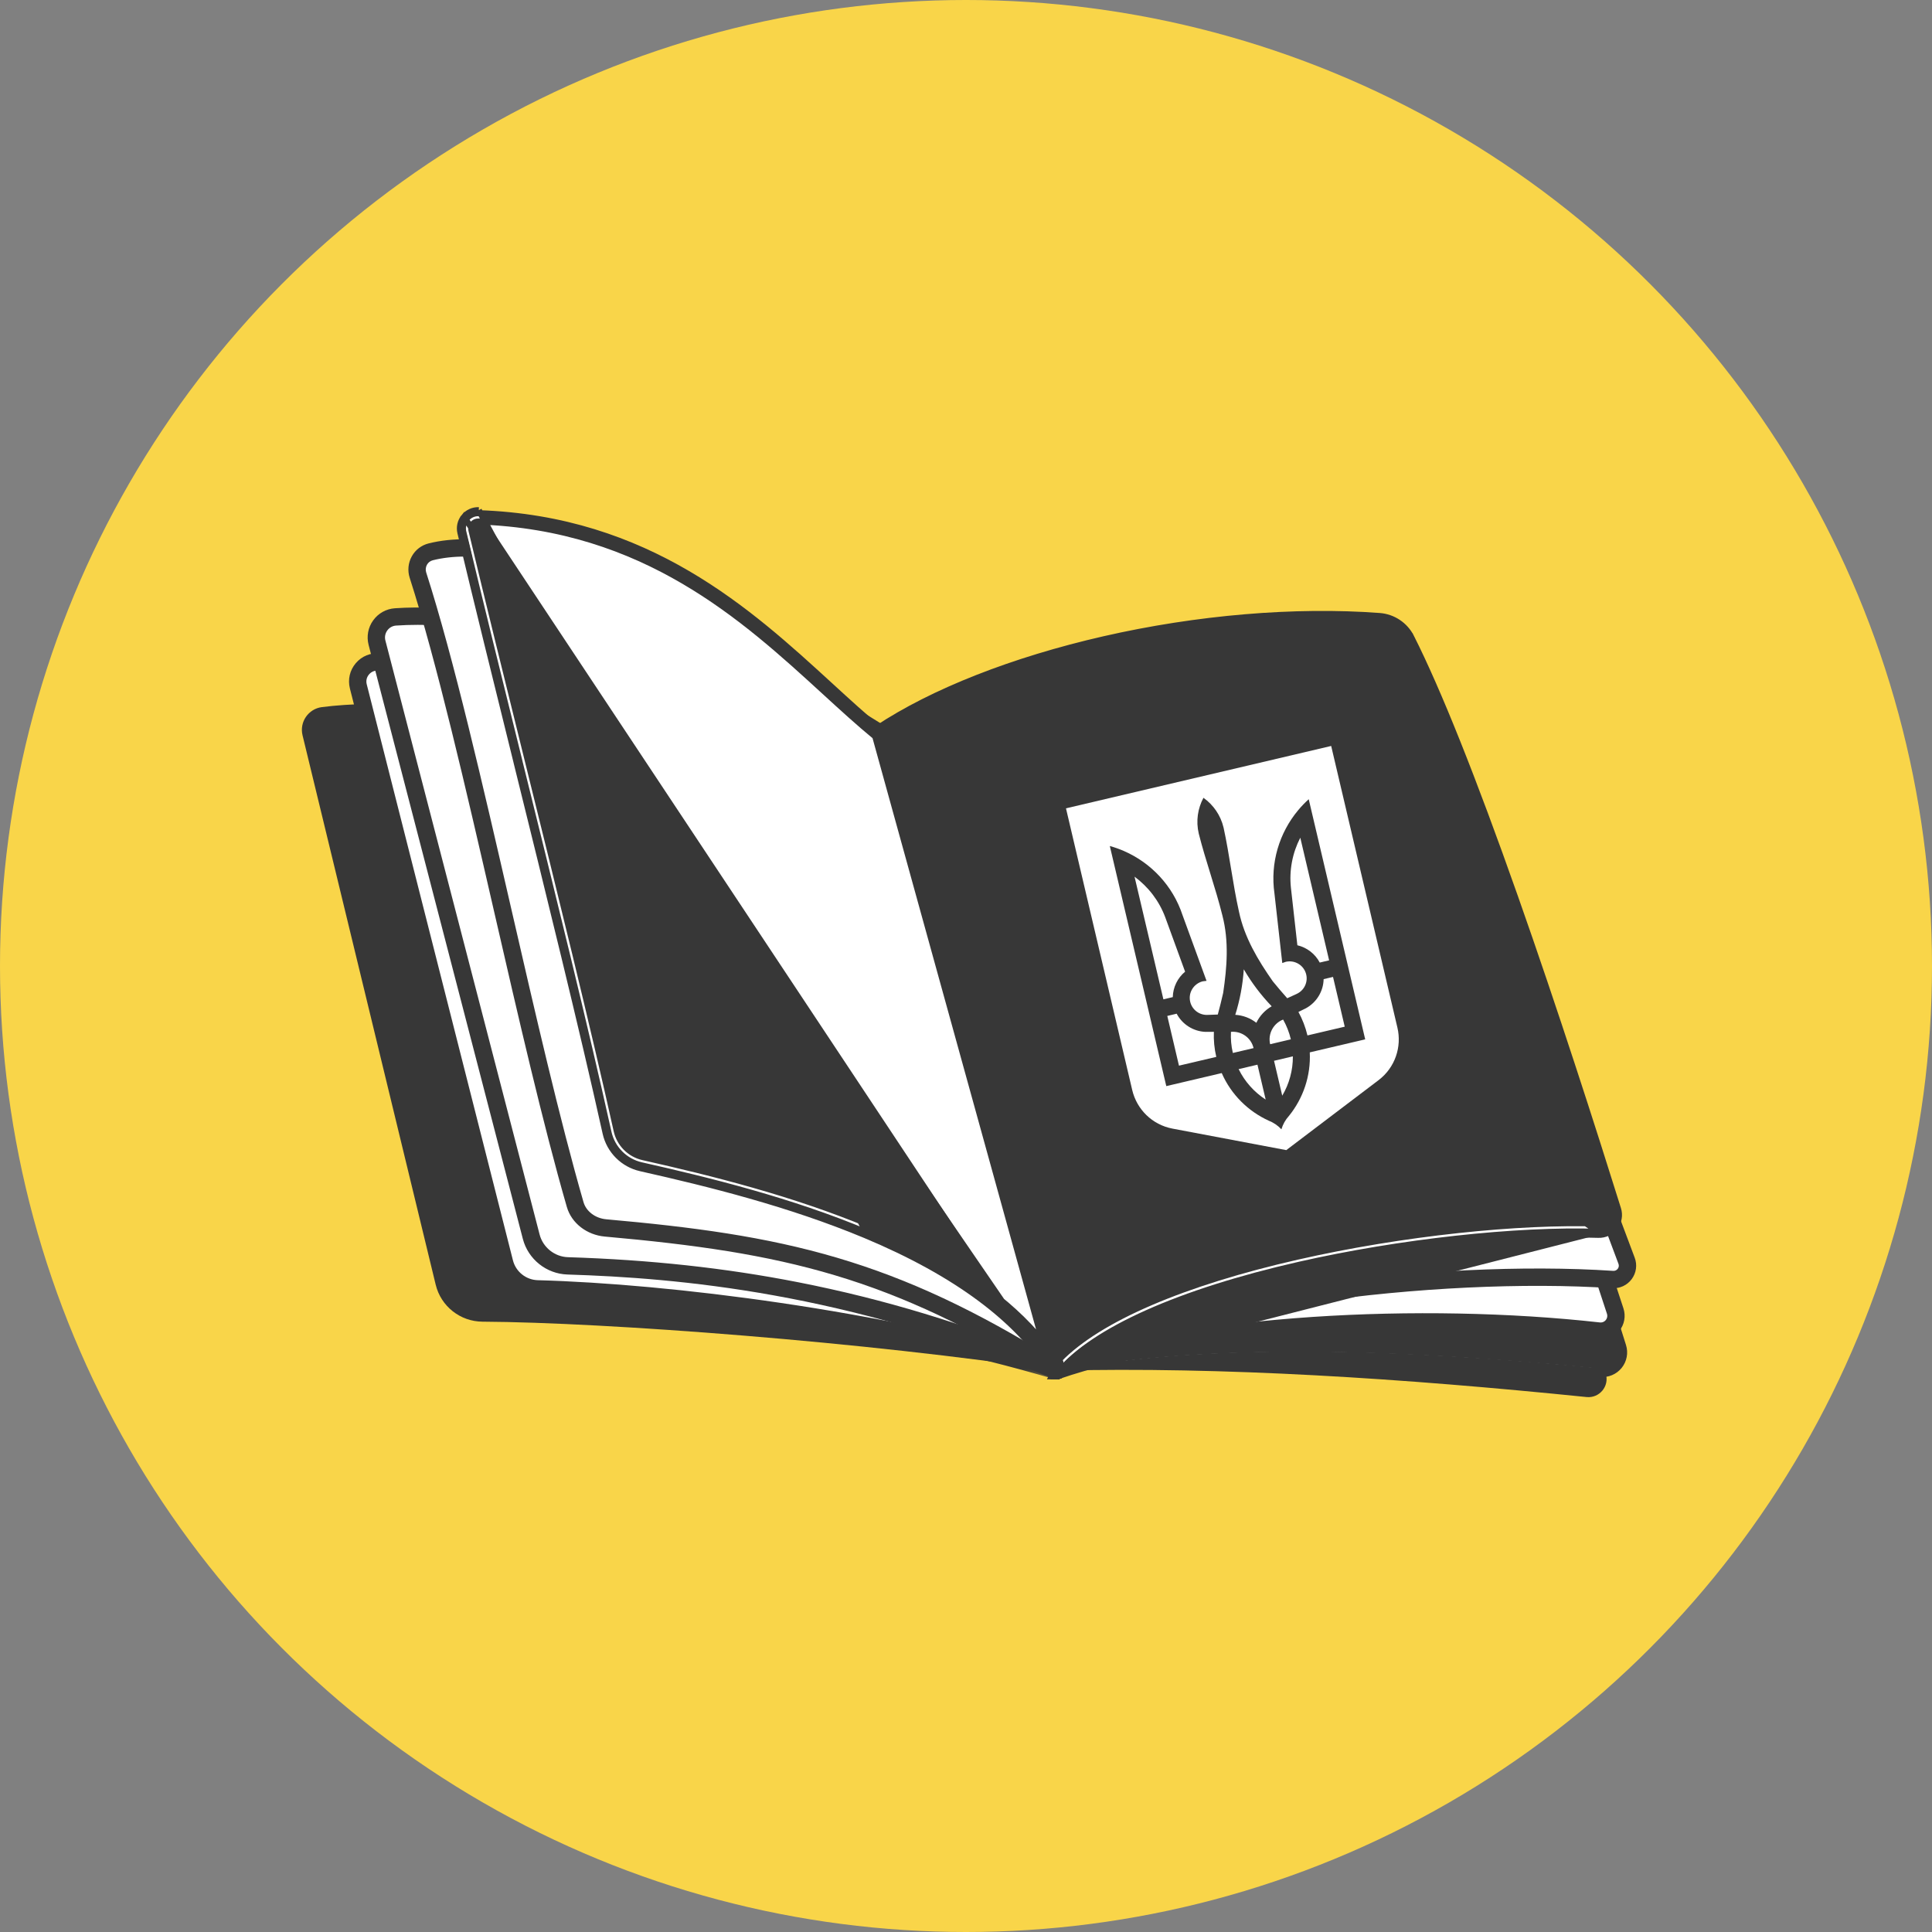 <svg width="64" height="64" viewBox="0 0 64 64" fill="none" xmlns="http://www.w3.org/2000/svg">
<rect x="0" y="0" width="64" height="64" fill="#808080" stroke="none"/>
<circle cx="32" cy="32" r="32" fill="#F9D549"/>
<path d="M52.559 46.279C46.459 45.659 40.532 45.27 34.998 45.405L29.157 24.287L46.353 21.676L53.197 45.516C53.314 45.924 52.981 46.321 52.559 46.279Z" fill="#373737"/>
<path d="M53.032 45.325C46.274 44.664 40.027 44.473 34.998 45.405L29.157 24.287L46.353 21.676L53.588 44.64C53.702 45.002 53.409 45.362 53.032 45.325L53.032 45.325Z" fill="white"/>
<path d="M46.327 21.492L46.327 21.492C46.418 21.478 46.506 21.533 46.534 21.621C46.534 21.621 46.534 21.621 46.534 21.621L53.768 44.585C53.84 44.815 53.793 45.064 53.641 45.252C53.489 45.439 53.255 45.537 53.015 45.513C53.015 45.513 53.015 45.513 53.015 45.513L53.024 45.414L46.327 21.492ZM46.327 21.492L29.131 24.103M46.327 21.492L29.145 24.202M29.002 24.186C28.972 24.231 28.964 24.287 28.978 24.338C28.978 24.338 28.978 24.338 28.978 24.338L34.819 45.457L29.085 24.241M29.002 24.186L29.085 24.241M29.002 24.186C29.002 24.186 29.002 24.186 29.001 24.186L29.085 24.241M29.002 24.186C29.031 24.141 29.078 24.111 29.131 24.103M29.085 24.241C29.099 24.22 29.121 24.206 29.145 24.202M29.131 24.103L29.131 24.103L29.145 24.202M29.131 24.103L29.145 24.202M53.041 45.24L53.051 45.14C53.051 45.14 53.051 45.14 53.051 45.14C53.168 45.152 53.276 45.107 53.35 45.016C53.424 44.924 53.446 44.809 53.41 44.697L46.224 21.887L29.395 24.442L35.134 45.192L35.062 45.306C39.502 44.495 45.219 44.474 53.041 45.24ZM53.041 45.24C53.192 45.254 53.333 45.196 53.428 45.078C53.523 44.961 53.551 44.811 53.506 44.667L46.294 21.775L53.041 45.24ZM34.819 45.457C34.832 45.503 34.861 45.541 34.899 45.565L34.819 45.457Z" fill="#373737" stroke="#373737" stroke-width="0.2"/>
<path d="M52.965 44.092C47.102 43.437 39.599 43.824 34.998 45.405L29.157 24.287L46.353 21.676L53.504 43.428C53.619 43.779 53.333 44.133 52.965 44.092Z" fill="white"/>
<path d="M34.912 45.572L34.912 45.572C34.866 45.548 34.833 45.507 34.819 45.457L34.819 45.457L28.978 24.338C28.978 24.338 28.978 24.338 28.978 24.338C28.964 24.287 28.972 24.231 29.002 24.186M34.912 45.572L29.085 24.241M34.912 45.572C34.918 45.575 34.923 45.578 34.929 45.58L34.936 45.594H34.999C35.02 45.594 35.041 45.591 35.06 45.584L35.06 45.584C39.324 44.118 46.681 43.579 52.946 44.279L52.946 44.279C53.182 44.305 53.412 44.211 53.562 44.027C53.712 43.842 53.757 43.597 53.683 43.371L46.533 21.619L46.533 21.619C46.504 21.532 46.417 21.478 46.327 21.492L46.327 21.492L29.131 24.103M34.912 45.572L29.145 24.202M29.002 24.186L29.085 24.241M29.002 24.186C29.002 24.186 29.002 24.186 29.001 24.186L29.085 24.241M29.002 24.186C29.031 24.141 29.078 24.111 29.131 24.103M29.085 24.241C29.099 24.22 29.121 24.206 29.145 24.202M29.131 24.103L29.131 24.103L29.145 24.202M29.131 24.103L29.145 24.202M43.497 43.724C40.203 43.944 37.314 44.441 35.127 45.166L29.395 24.442L46.226 21.886L53.327 43.488C53.361 43.592 53.341 43.705 53.271 43.791C53.202 43.876 53.096 43.919 52.988 43.907L52.988 43.907C50.038 43.577 46.667 43.513 43.497 43.724Z" fill="#373737" stroke="#373737" stroke-width="0.2"/>
<path d="M46.353 21.676L29.157 24.287L34.998 45.405C38.512 43.035 47.748 42.002 53.419 42.385C53.753 42.407 54 42.077 53.882 41.763L46.353 21.676Z" fill="white"/>
<mask id="path-8-outside-1_1576_61883" maskUnits="userSpaceOnUse" x="28.071" y="20.59" width="27" height="26" fill="black">
<rect fill="white" x="28.071" y="20.59" width="27" height="26"/>
<path d="M34.999 45.494C34.989 45.494 34.979 45.492 34.969 45.489C34.943 45.479 34.923 45.457 34.915 45.43L29.075 24.311C29.068 24.287 29.072 24.262 29.085 24.241C29.099 24.22 29.121 24.206 29.145 24.202L46.342 21.591C46.383 21.585 46.422 21.608 46.437 21.646L53.965 41.734C54.031 41.909 54.003 42.103 53.892 42.253C53.78 42.404 53.601 42.486 53.414 42.473C50.522 42.278 46.784 42.457 43.414 42.951C39.61 43.508 36.639 44.406 35.048 45.479C35.034 45.489 35.017 45.494 34.999 45.494ZM29.269 24.36L35.052 45.268C35.892 44.723 37.064 44.229 38.538 43.797C39.938 43.387 41.57 43.044 43.388 42.778C46.77 42.282 50.522 42.103 53.426 42.299C53.554 42.308 53.675 42.251 53.752 42.149C53.828 42.047 53.846 41.915 53.802 41.795L46.298 21.774L29.269 24.36H29.269Z"/>
</mask>
<path d="M34.999 45.494C34.989 45.494 34.979 45.492 34.969 45.489C34.943 45.479 34.923 45.457 34.915 45.43L29.075 24.311C29.068 24.287 29.072 24.262 29.085 24.241C29.099 24.22 29.121 24.206 29.145 24.202L46.342 21.591C46.383 21.585 46.422 21.608 46.437 21.646L53.965 41.734C54.031 41.909 54.003 42.103 53.892 42.253C53.78 42.404 53.601 42.486 53.414 42.473C50.522 42.278 46.784 42.457 43.414 42.951C39.61 43.508 36.639 44.406 35.048 45.479C35.034 45.489 35.017 45.494 34.999 45.494ZM29.269 24.36L35.052 45.268C35.892 44.723 37.064 44.229 38.538 43.797C39.938 43.387 41.57 43.044 43.388 42.778C46.77 42.282 50.522 42.103 53.426 42.299C53.554 42.308 53.675 42.251 53.752 42.149C53.828 42.047 53.846 41.915 53.802 41.795L46.298 21.774L29.269 24.36H29.269Z" fill="#373737"/>
<path d="M34.969 45.489L34.9 45.676L34.9 45.676L34.969 45.489ZM34.915 45.43L34.723 45.483L34.723 45.483L34.915 45.43ZM29.075 24.311L29.267 24.258L29.267 24.258L29.075 24.311ZM29.085 24.241L29.253 24.35L29.253 24.349L29.085 24.241ZM29.145 24.202L29.175 24.4L29.176 24.4L29.145 24.202ZM46.342 21.591L46.312 21.393L46.312 21.393L46.342 21.591ZM46.437 21.646L46.249 21.717L46.249 21.717L46.437 21.646ZM53.965 41.734L54.152 41.664L54.152 41.664L53.965 41.734ZM53.892 42.253L53.731 42.134L53.731 42.134L53.892 42.253ZM53.414 42.473L53.401 42.673L53.401 42.673L53.414 42.473ZM43.414 42.951L43.385 42.753L43.385 42.753L43.414 42.951ZM35.048 45.479L34.937 45.313L34.936 45.313L35.048 45.479ZM29.269 24.36V24.16H29.006L29.076 24.413L29.269 24.36ZM35.052 45.268L34.859 45.321L34.931 45.584L35.16 45.435L35.052 45.268ZM38.538 43.797L38.482 43.605L38.538 43.797ZM43.388 42.778L43.417 42.976H43.417L43.388 42.778ZM53.426 42.299L53.44 42.099L53.439 42.099L53.426 42.299ZM53.752 42.149L53.591 42.029L53.591 42.029L53.752 42.149ZM53.802 41.795L53.989 41.725L53.989 41.725L53.802 41.795ZM46.298 21.774L46.485 21.704L46.428 21.552L46.268 21.576L46.298 21.774ZM29.269 24.36V24.56H29.284L29.299 24.558L29.269 24.36ZM34.999 45.294C35.013 45.294 35.026 45.296 35.038 45.301L34.9 45.676C34.932 45.688 34.966 45.694 34.999 45.694V45.294ZM35.039 45.301C35.073 45.314 35.098 45.342 35.108 45.377L34.723 45.483C34.747 45.572 34.813 45.644 34.9 45.676L35.039 45.301ZM35.108 45.377L29.267 24.258L28.882 24.365L34.723 45.483L35.108 45.377ZM29.267 24.258C29.276 24.289 29.271 24.323 29.253 24.35L28.918 24.132C28.873 24.201 28.86 24.286 28.882 24.365L29.267 24.258ZM29.253 24.349C29.236 24.377 29.207 24.395 29.175 24.4L29.116 24.004C29.034 24.017 28.962 24.063 28.918 24.132L29.253 24.349ZM29.176 24.4L46.372 21.789L46.312 21.393L29.116 24.004L29.176 24.4ZM46.371 21.789C46.319 21.796 46.268 21.767 46.249 21.717L46.624 21.576C46.576 21.449 46.446 21.373 46.312 21.393L46.371 21.789ZM46.249 21.717L53.778 41.804L54.152 41.664L46.624 21.576L46.249 21.717ZM53.778 41.804C53.82 41.916 53.802 42.038 53.731 42.134L54.052 42.373C54.204 42.168 54.242 41.903 54.152 41.664L53.778 41.804ZM53.731 42.134C53.66 42.229 53.547 42.282 53.428 42.273L53.401 42.673C53.656 42.69 53.9 42.578 54.052 42.373L53.731 42.134ZM53.428 42.273C50.519 42.078 46.767 42.257 43.385 42.753L43.443 43.148C46.801 42.656 50.525 42.479 53.401 42.673L53.428 42.273ZM43.385 42.753C39.575 43.311 36.567 44.214 34.937 45.313L35.16 45.645C36.712 44.598 39.645 43.705 43.443 43.148L43.385 42.753ZM34.936 45.313C34.956 45.3 34.978 45.294 34.999 45.294V45.694C35.056 45.694 35.112 45.678 35.16 45.645L34.936 45.313ZM29.076 24.413L34.859 45.321L35.244 45.214L29.462 24.306L29.076 24.413ZM35.16 45.435C35.978 44.906 37.13 44.418 38.594 43.989L38.482 43.605C36.998 44.04 35.805 44.541 34.943 45.1L35.16 45.435ZM38.594 43.989C39.984 43.582 41.606 43.241 43.417 42.976L43.359 42.58C41.534 42.847 39.893 43.192 38.482 43.605L38.594 43.989ZM43.417 42.976C46.787 42.482 50.525 42.304 53.413 42.498L53.439 42.099C50.52 41.903 46.753 42.083 43.359 42.58L43.417 42.976ZM53.412 42.498C53.608 42.512 53.795 42.425 53.912 42.268L53.591 42.029C53.555 42.078 53.499 42.103 53.44 42.099L53.412 42.498ZM53.912 42.268C54.029 42.112 54.057 41.908 53.989 41.725L53.614 41.866C53.635 41.921 53.627 41.982 53.591 42.029L53.912 42.268ZM53.989 41.725L46.485 21.704L46.111 21.844L53.614 41.866L53.989 41.725ZM46.268 21.576L29.239 24.162L29.299 24.558L46.328 21.972L46.268 21.576ZM29.269 24.16H29.269V24.56H29.269V24.16Z" fill="#373737" mask="url(#path-8-outside-1_1576_61883)"/>
<path d="M52.951 40.718C47.76 40.546 37.646 42.239 34.998 45.408L29.157 24.289C32.849 21.834 39.843 20.158 45.684 20.592C46.066 20.62 46.406 20.846 46.578 21.188C48.559 25.118 51.465 33.853 53.42 40.104C53.517 40.415 53.278 40.729 52.951 40.718Z" fill="white"/>
<path d="M40.461 39.001C43.732 39.001 46.384 36.349 46.384 33.078C46.384 29.807 43.732 27.155 40.461 27.155C37.189 27.155 34.538 29.807 34.538 33.078C34.538 36.349 37.189 39.001 40.461 39.001Z" fill="white"/>
<path d="M34.538 33.078C34.538 29.807 37.189 27.155 40.461 27.155C43.732 27.155 46.384 29.807 46.384 33.078" fill="white"/>
<path d="M28.978 24.34L28.978 24.34C28.956 24.262 28.988 24.179 29.055 24.134L29.055 24.134C30.891 22.913 33.562 21.863 36.574 21.175C39.656 20.471 42.896 20.197 45.699 20.406C46.145 20.439 46.546 20.706 46.747 21.105L46.657 21.15L46.747 21.105C47.642 22.88 48.799 25.777 50.187 29.714C51.515 33.48 52.776 37.413 53.6 40.048C53.665 40.255 53.626 40.473 53.495 40.645C53.364 40.818 53.163 40.913 52.947 40.906M28.978 24.34L52.95 40.806M28.978 24.34L34.819 45.458C34.837 45.525 34.892 45.577 34.96 45.591M28.978 24.34L34.96 45.591M52.947 40.906L52.95 40.806M52.947 40.906C52.947 40.906 52.947 40.906 52.947 40.906L52.95 40.806M52.947 40.906C50.245 40.816 46.365 41.243 43.064 41.993C41.081 42.444 39.386 42.985 38.042 43.587C36.697 44.188 35.713 44.847 35.143 45.528L35.066 45.464M52.95 40.806C50.238 40.716 46.349 41.144 43.042 41.896C39.066 42.8 36.234 44.067 35.066 45.464M35.066 45.464L35.143 45.528C35.107 45.572 35.054 45.596 34.999 45.596C34.986 45.596 34.973 45.594 34.96 45.591M35.066 45.464L34.96 45.591M34.96 45.591C34.96 45.591 34.96 45.591 34.96 45.591L34.981 45.494L34.96 45.591ZM29.376 24.371C31.257 23.151 33.927 22.153 36.821 21.51C39.746 20.86 42.892 20.573 45.671 20.779L45.679 20.68L45.671 20.779C45.986 20.803 46.271 20.992 46.412 21.273C48.529 25.473 51.599 34.904 53.242 40.16C53.271 40.25 53.254 40.343 53.197 40.418C53.14 40.494 53.053 40.535 52.959 40.531L52.959 40.531C51.642 40.488 50.034 40.562 48.31 40.747C46.513 40.939 44.67 41.244 42.981 41.628C41.099 42.056 39.463 42.565 38.118 43.142C36.774 43.719 35.755 44.352 35.089 45.031L29.376 24.371Z" fill="#373737" stroke="#373737" stroke-width="0.2"/>
<path d="M35 45.407C28.72 44.455 20.048 43.804 15.984 43.782C15.247 43.778 14.606 43.274 14.433 42.557L10.022 24.357C9.915 23.918 10.214 23.482 10.662 23.424C14.373 22.946 22.094 24.095 29.159 24.289L35 45.407Z" fill="#373737"/>
<path d="M35 45.407C29.159 43.672 22.075 42.812 17.802 42.694C17.284 42.679 16.839 42.323 16.712 41.821L11.868 22.735C11.758 22.301 12.11 21.888 12.556 21.928L29.159 24.289L35 45.407Z" fill="white"/>
<mask id="path-14-outside-2_1576_61883" maskUnits="userSpaceOnUse" x="10.762" y="20.84" width="25" height="25" fill="black">
<rect fill="white" x="10.762" y="20.84" width="25" height="25"/>
<path d="M35.001 45.496C34.993 45.496 34.984 45.495 34.976 45.493C29.247 43.79 22.222 42.904 17.802 42.782C17.247 42.767 16.765 42.381 16.629 41.843L11.785 22.758C11.726 22.523 11.781 22.283 11.938 22.099C12.096 21.915 12.324 21.821 12.565 21.843C12.567 21.843 12.568 21.843 12.57 21.843L29.173 24.204C29.207 24.209 29.235 24.234 29.244 24.267L35.085 45.386C35.094 45.416 35.085 45.449 35.062 45.471C35.046 45.487 35.024 45.496 35.001 45.496ZM12.497 22.015C12.333 22.015 12.18 22.085 12.071 22.212C11.951 22.353 11.909 22.536 11.954 22.715L16.798 41.8C16.915 42.263 17.33 42.595 17.806 42.608C22.199 42.729 29.158 43.602 34.875 45.281L29.091 24.369L12.547 22.017C12.53 22.015 12.514 22.015 12.497 22.015V22.015Z"/>
</mask>
<path d="M35.001 45.496C34.993 45.496 34.984 45.495 34.976 45.493C29.247 43.79 22.222 42.904 17.802 42.782C17.247 42.767 16.765 42.381 16.629 41.843L11.785 22.758C11.726 22.523 11.781 22.283 11.938 22.099C12.096 21.915 12.324 21.821 12.565 21.843C12.567 21.843 12.568 21.843 12.57 21.843L29.173 24.204C29.207 24.209 29.235 24.234 29.244 24.267L35.085 45.386C35.094 45.416 35.085 45.449 35.062 45.471C35.046 45.487 35.024 45.496 35.001 45.496ZM12.497 22.015C12.333 22.015 12.18 22.085 12.071 22.212C11.951 22.353 11.909 22.536 11.954 22.715L16.798 41.8C16.915 42.263 17.33 42.595 17.806 42.608C22.199 42.729 29.158 43.602 34.875 45.281L29.091 24.369L12.547 22.017C12.53 22.015 12.514 22.015 12.497 22.015V22.015Z" fill="#373737"/>
<path d="M34.976 45.493L35.033 45.301L35.033 45.301L34.976 45.493ZM17.802 42.782L17.807 42.582H17.807L17.802 42.782ZM16.629 41.843L16.435 41.893L16.629 41.843ZM11.785 22.758L11.591 22.807L11.591 22.807L11.785 22.758ZM11.938 22.099L11.786 21.969L11.786 21.969L11.938 22.099ZM12.565 21.843L12.583 21.644L12.583 21.644L12.565 21.843ZM12.57 21.843L12.598 21.645L12.596 21.645L12.57 21.843ZM29.173 24.204L29.201 24.006L29.201 24.006L29.173 24.204ZM29.244 24.267L29.052 24.32L29.052 24.32L29.244 24.267ZM35.085 45.386L34.893 45.439L34.893 45.439L35.085 45.386ZM35.062 45.471L34.922 45.328L34.922 45.329L35.062 45.471ZM12.497 22.015H12.697V21.815H12.497V22.015ZM12.071 22.212L11.919 22.082L11.919 22.082L12.071 22.212ZM11.954 22.715L12.148 22.666L12.148 22.666L11.954 22.715ZM16.798 41.8L16.604 41.85L16.604 41.85L16.798 41.8ZM17.806 42.608L17.801 42.808H17.801L17.806 42.608ZM34.875 45.281L34.819 45.472L35.164 45.574L35.068 45.227L34.875 45.281ZM29.091 24.369L29.284 24.316L29.249 24.189L29.12 24.171L29.091 24.369ZM12.547 22.017L12.575 21.818L12.564 21.817L12.547 22.017ZM12.497 22.015H12.297V22.215H12.497V22.015ZM35.001 45.296C35.012 45.296 35.023 45.298 35.033 45.301L34.919 45.684C34.946 45.692 34.974 45.696 35.001 45.696V45.296ZM35.033 45.301C29.284 43.592 22.242 42.705 17.807 42.582L17.796 42.982C22.202 43.104 29.209 43.987 34.919 45.684L35.033 45.301ZM17.807 42.582C17.342 42.57 16.937 42.245 16.823 41.794L16.435 41.893C16.593 42.517 17.152 42.965 17.796 42.982L17.807 42.582ZM16.823 41.794L11.979 22.709L11.591 22.807L16.435 41.893L16.823 41.794ZM11.979 22.709C11.935 22.537 11.976 22.363 12.091 22.229L11.786 21.969C11.587 22.203 11.516 22.509 11.591 22.807L11.979 22.709ZM12.091 22.229C12.206 22.094 12.371 22.026 12.547 22.042L12.583 21.644C12.277 21.616 11.985 21.735 11.786 21.969L12.091 22.229ZM12.547 22.042C12.545 22.042 12.544 22.042 12.543 22.042L12.596 21.645C12.592 21.645 12.588 21.644 12.583 21.644L12.547 22.042ZM12.541 22.041L29.145 24.402L29.201 24.006L12.598 21.645L12.541 22.041ZM29.145 24.402C29.1 24.396 29.064 24.364 29.052 24.32L29.437 24.214C29.407 24.104 29.314 24.022 29.201 24.006L29.145 24.402ZM29.052 24.32L34.893 45.439L35.278 45.332L29.437 24.214L29.052 24.32ZM34.893 45.439C34.882 45.4 34.893 45.357 34.922 45.328L35.202 45.614C35.277 45.541 35.306 45.433 35.278 45.332L34.893 45.439ZM34.922 45.329C34.944 45.307 34.972 45.296 35.001 45.296V45.696C35.075 45.696 35.148 45.668 35.203 45.614L34.922 45.329ZM12.497 21.815C12.274 21.815 12.065 21.911 11.919 22.082L12.224 22.342C12.294 22.259 12.392 22.215 12.497 22.215V21.815ZM11.919 22.082C11.757 22.272 11.699 22.522 11.761 22.764L12.148 22.666C12.119 22.549 12.146 22.433 12.224 22.342L11.919 22.082ZM11.76 22.764L16.604 41.85L16.992 41.751L12.148 22.666L11.76 22.764ZM16.604 41.85C16.743 42.398 17.235 42.792 17.801 42.808L17.812 42.408C17.425 42.397 17.087 42.127 16.992 41.751L16.604 41.85ZM17.801 42.808C22.179 42.928 29.121 43.8 34.819 45.472L34.931 45.089C29.195 43.405 22.219 42.529 17.812 42.408L17.801 42.808ZM35.068 45.227L29.284 24.316L28.899 24.422L34.682 45.334L35.068 45.227ZM29.12 24.171L12.575 21.819L12.519 22.215L29.063 24.567L29.12 24.171ZM12.564 21.817C12.542 21.816 12.52 21.815 12.497 21.815V22.215C12.508 22.215 12.519 22.215 12.53 22.216L12.564 21.817ZM12.697 22.015V22.015H12.297V22.015H12.697Z" fill="#373737" mask="url(#path-14-outside-2_1576_61883)"/>
<path d="M35.001 45.405C28.871 42.825 23.559 42.08 18.809 41.932C18.237 41.914 17.745 41.521 17.601 40.967L12.491 21.289C12.384 20.875 12.678 20.463 13.104 20.434C17.293 20.147 23.282 22.477 29.16 24.286L35.001 45.405Z" fill="white"/>
<path d="M34.715 45.085C31.955 43.949 29.238 43.127 26.421 42.574C24.011 42.101 21.522 41.831 18.812 41.746C18.327 41.731 17.902 41.392 17.779 40.922L12.67 21.243C12.67 21.243 12.67 21.243 12.67 21.243C12.632 21.099 12.661 20.948 12.748 20.827L12.748 20.827C12.834 20.707 12.967 20.633 13.114 20.623C13.35 20.607 13.591 20.599 13.838 20.599C17.09 20.599 21.271 21.951 25.703 23.385C26.784 23.735 27.902 24.096 29.004 24.436L34.715 45.085ZM34.86 45.551L34.84 45.593H34.998C35.043 45.593 35.087 45.578 35.122 45.547L35.122 45.547C35.176 45.499 35.198 45.425 35.179 45.356L35.179 45.356L29.338 24.238L29.338 24.238C29.321 24.176 29.274 24.127 29.212 24.109C28.081 23.761 26.931 23.388 25.818 23.028L25.817 23.028C23.429 22.255 21.102 21.502 18.947 20.972C16.793 20.442 14.803 20.132 13.089 20.249C12.83 20.267 12.595 20.398 12.444 20.608C12.291 20.819 12.242 21.085 12.307 21.337L12.307 21.337L17.417 41.016C17.581 41.646 18.149 42.1 18.801 42.12C22.456 42.234 28.09 42.715 34.86 45.551Z" fill="#373737" stroke="#373737" stroke-width="0.2"/>
<path d="M35.001 45.406C29.504 41.953 25.901 41.196 20.065 40.676C19.607 40.635 19.184 40.344 19.057 39.903C17.349 33.994 15.531 24.292 13.848 19.049C13.741 18.718 13.935 18.363 14.272 18.279C17.508 17.469 23.141 20.55 29.16 24.288L35.001 45.406Z" fill="white"/>
<mask id="path-19-outside-3_1576_61883" maskUnits="userSpaceOnUse" x="12.729" y="17.062" width="23" height="29" fill="black">
<rect fill="white" x="12.729" y="17.062" width="23" height="29"/>
<path d="M34.998 45.495C34.982 45.495 34.966 45.49 34.952 45.482C29.571 42.102 26.008 41.295 20.054 40.764C19.537 40.718 19.101 40.382 18.97 39.928C18.182 37.202 17.358 33.614 16.561 30.144C15.63 26.091 14.668 21.9 13.762 19.077C13.703 18.895 13.723 18.694 13.816 18.527C13.909 18.36 14.063 18.242 14.248 18.195C15.758 17.817 17.871 18.244 20.705 19.5C23.502 20.739 26.716 22.671 29.203 24.215C29.222 24.227 29.235 24.245 29.241 24.266L35.082 45.384C35.092 45.419 35.079 45.456 35.05 45.478C35.035 45.489 35.016 45.495 34.998 45.495V45.495ZM15.412 18.237C15.004 18.237 14.631 18.279 14.29 18.365C14.152 18.399 14.038 18.487 13.968 18.612C13.899 18.737 13.884 18.887 13.928 19.023C14.836 21.853 15.8 26.048 16.731 30.105C17.528 33.572 18.352 37.159 19.138 39.88C19.249 40.265 19.624 40.55 20.07 40.59C22.926 40.845 25.314 41.158 27.682 41.859C30.02 42.551 32.24 43.589 34.854 45.215L29.082 24.345C26.604 22.807 23.41 20.889 20.634 19.659C18.485 18.707 16.762 18.237 15.411 18.237L15.412 18.237Z"/>
</mask>
<path d="M34.998 45.495C34.982 45.495 34.966 45.49 34.952 45.482C29.571 42.102 26.008 41.295 20.054 40.764C19.537 40.718 19.101 40.382 18.97 39.928C18.182 37.202 17.358 33.614 16.561 30.144C15.63 26.091 14.668 21.9 13.762 19.077C13.703 18.895 13.723 18.694 13.816 18.527C13.909 18.36 14.063 18.242 14.248 18.195C15.758 17.817 17.871 18.244 20.705 19.5C23.502 20.739 26.716 22.671 29.203 24.215C29.222 24.227 29.235 24.245 29.241 24.266L35.082 45.384C35.092 45.419 35.079 45.456 35.05 45.478C35.035 45.489 35.016 45.495 34.998 45.495V45.495ZM15.412 18.237C15.004 18.237 14.631 18.279 14.29 18.365C14.152 18.399 14.038 18.487 13.968 18.612C13.899 18.737 13.884 18.887 13.928 19.023C14.836 21.853 15.8 26.048 16.731 30.105C17.528 33.572 18.352 37.159 19.138 39.88C19.249 40.265 19.624 40.55 20.07 40.59C22.926 40.845 25.314 41.158 27.682 41.859C30.02 42.551 32.24 43.589 34.854 45.215L29.082 24.345C26.604 22.807 23.41 20.889 20.634 19.659C18.485 18.707 16.762 18.237 15.411 18.237L15.412 18.237Z" fill="#373737"/>
<path d="M34.998 45.495H35.198V45.295H34.998V45.495ZM34.952 45.482L34.845 45.651L34.845 45.651L34.952 45.482ZM20.054 40.764L20.072 40.565L20.072 40.565L20.054 40.764ZM18.97 39.928L19.162 39.873L19.162 39.873L18.97 39.928ZM16.561 30.144L16.366 30.188H16.366L16.561 30.144ZM13.762 19.077L13.571 19.138L13.571 19.138L13.762 19.077ZM13.816 18.527L13.991 18.625L13.991 18.625L13.816 18.527ZM14.248 18.195L14.296 18.389L14.297 18.389L14.248 18.195ZM20.705 19.5L20.624 19.683L20.624 19.683L20.705 19.5ZM29.203 24.215L29.309 24.045L29.309 24.045L29.203 24.215ZM29.241 24.266L29.049 24.319L29.049 24.319L29.241 24.266ZM35.082 45.384L35.275 45.331L35.275 45.331L35.082 45.384ZM35.05 45.478L35.17 45.638L35.17 45.638L35.05 45.478ZM34.998 45.495H34.798V45.695H34.998V45.495ZM15.412 18.237V18.437H15.896L15.553 18.095L15.412 18.237ZM14.29 18.365L14.242 18.171L14.242 18.171L14.29 18.365ZM13.968 18.612L14.143 18.709L14.143 18.709L13.968 18.612ZM13.928 19.023L13.737 19.085L13.737 19.085L13.928 19.023ZM16.731 30.105L16.537 30.149L16.731 30.105ZM19.138 39.88L19.33 39.824L19.33 39.824L19.138 39.88ZM20.07 40.59L20.087 40.391H20.087L20.07 40.59ZM27.682 41.859L27.738 41.667L27.682 41.859ZM34.854 45.215L34.748 45.385L35.183 45.655L35.047 45.161L34.854 45.215ZM29.082 24.345L29.275 24.292L29.254 24.217L29.188 24.175L29.082 24.345ZM20.634 19.659L20.715 19.477L20.715 19.477L20.634 19.659ZM15.411 18.237V18.037H14.927L15.27 18.378L15.411 18.237ZM34.998 45.295C35.019 45.295 35.04 45.301 35.058 45.312L34.845 45.651C34.892 45.68 34.945 45.695 34.998 45.695V45.295ZM35.058 45.312C29.644 41.911 26.047 41.098 20.072 40.565L20.036 40.963C25.968 41.492 29.499 42.293 34.845 45.651L35.058 45.312ZM20.072 40.565C19.626 40.525 19.268 40.237 19.162 39.873L18.778 39.984C18.935 40.527 19.448 40.911 20.036 40.963L20.072 40.565ZM19.162 39.873C18.376 37.153 17.554 33.571 16.756 30.099L16.366 30.188C17.163 33.657 17.988 37.251 18.778 39.984L19.162 39.873ZM16.756 30.099C15.826 26.049 14.861 21.849 13.952 19.016L13.571 19.138C14.474 21.951 15.435 26.132 16.366 30.188L16.756 30.099ZM13.952 19.016C13.91 18.886 13.925 18.743 13.991 18.625L13.641 18.43C13.521 18.646 13.496 18.903 13.571 19.138L13.952 19.016ZM13.991 18.625C14.057 18.505 14.165 18.422 14.296 18.389L14.2 18.001C13.96 18.061 13.761 18.214 13.641 18.43L13.991 18.625ZM14.297 18.389C15.738 18.029 17.796 18.43 20.624 19.683L20.786 19.317C17.945 18.058 15.779 17.606 14.2 18.001L14.297 18.389ZM20.624 19.683C23.407 20.915 26.61 22.84 29.098 24.385L29.309 24.045C26.822 22.501 23.597 20.562 20.786 19.317L20.624 19.683ZM29.098 24.385C29.074 24.37 29.056 24.346 29.049 24.319L29.434 24.213C29.415 24.143 29.37 24.083 29.309 24.045L29.098 24.385ZM29.049 24.319L34.889 45.438L35.275 45.331L29.434 24.213L29.049 24.319ZM34.889 45.438C34.877 45.393 34.894 45.345 34.931 45.317L35.17 45.638C35.265 45.567 35.307 45.445 35.275 45.331L34.889 45.438ZM34.931 45.317C34.951 45.303 34.974 45.295 34.998 45.295V45.695C35.059 45.695 35.119 45.676 35.17 45.638L34.931 45.317ZM35.198 45.495V45.495H34.798V45.495H35.198ZM15.412 18.037C14.99 18.037 14.601 18.081 14.242 18.171L14.339 18.559C14.662 18.478 15.018 18.437 15.412 18.437V18.037ZM14.242 18.171C14.05 18.219 13.89 18.342 13.794 18.515L14.143 18.709C14.186 18.632 14.255 18.58 14.339 18.559L14.242 18.171ZM13.794 18.515C13.697 18.688 13.677 18.896 13.737 19.085L14.118 18.962C14.091 18.879 14.101 18.786 14.143 18.709L13.794 18.515ZM13.737 19.085C14.643 21.904 15.604 26.089 16.537 30.149L16.926 30.06C15.995 26.007 15.03 21.802 14.118 18.962L13.737 19.085ZM16.537 30.149C17.333 33.615 18.157 37.208 18.946 39.935L19.33 39.824C18.546 37.11 17.723 33.53 16.926 30.06L16.537 30.149ZM18.946 39.935C19.083 40.411 19.536 40.743 20.052 40.789L20.087 40.391C19.711 40.358 19.415 40.119 19.33 39.824L18.946 39.935ZM20.052 40.789C22.905 41.044 25.277 41.356 27.625 42.051L27.738 41.667C25.351 40.961 22.948 40.646 20.087 40.391L20.052 40.789ZM27.625 42.051C29.942 42.737 32.146 43.766 34.748 45.385L34.96 45.045C32.334 43.412 30.098 42.365 27.738 41.667L27.625 42.051ZM35.047 45.161L29.275 24.292L28.889 24.399L34.661 45.268L35.047 45.161ZM29.188 24.175C26.709 22.637 23.506 20.713 20.715 19.477L20.553 19.842C23.315 21.066 26.498 22.977 28.977 24.515L29.188 24.175ZM20.715 19.477C18.557 18.52 16.803 18.037 15.411 18.037V18.437C16.72 18.437 18.413 18.894 20.553 19.842L20.715 19.477ZM15.27 18.378L15.27 18.378L15.553 18.095L15.553 18.095L15.27 18.378Z" fill="#373737" mask="url(#path-19-outside-3_1576_61883)"/>
<path d="M35 45.406C32.436 41.218 25.434 39.451 21.265 38.515C20.756 38.4 20.359 38.002 20.246 37.493C19.002 31.875 16.899 23.736 15.435 17.601C15.371 17.332 15.581 17.077 15.857 17.086C22.681 17.315 26.119 21.804 29.159 24.287L35 45.406Z" fill="white"/>
<path d="M34.838 45.505C34.873 45.562 34.934 45.595 34.998 45.595C35.023 45.595 35.048 45.59 35.072 45.579L35.072 45.579C35.158 45.542 35.203 45.447 35.178 45.357L29.337 24.239L29.337 24.239L29.241 24.265C29.236 24.248 29.226 24.233 29.212 24.221C28.659 23.77 28.093 23.252 27.494 22.703L27.494 22.703C24.81 20.246 21.47 17.189 15.858 17M34.838 45.505L15.371 17.123C15.491 16.975 15.67 16.894 15.861 16.9M34.838 45.505C33.745 43.72 31.672 42.173 28.66 40.915C26.169 39.876 23.504 39.212 21.221 38.699C20.644 38.569 20.189 38.113 20.061 37.535C19.289 34.053 18.183 29.58 17.112 25.254L17.111 25.247C16.44 22.535 15.806 19.974 15.251 17.646C15.207 17.461 15.251 17.27 15.371 17.123L34.838 45.505ZM15.858 17L15.861 16.9C15.861 16.9 15.861 16.9 15.861 16.9M15.858 17L15.861 16.9C15.861 16.9 15.861 16.9 15.861 16.9M15.858 17C15.698 16.995 15.549 17.063 15.448 17.186C15.348 17.309 15.311 17.468 15.348 17.622C15.903 19.95 16.537 22.511 17.208 25.223L17.209 25.23L17.209 25.23C18.28 29.556 19.387 34.03 20.158 37.514C20.278 38.053 20.704 38.48 21.243 38.601C23.527 39.115 26.2 39.78 28.698 40.823L15.861 16.9M15.841 17.275H15.842L15.849 17.275C21.356 17.46 24.646 20.468 27.309 22.906L27.309 22.906C27.893 23.441 28.448 23.949 28.992 24.396L34.535 44.437C33.982 43.763 33.289 43.129 32.465 42.543C31.457 41.826 30.225 41.163 28.804 40.57C26.284 39.518 23.596 38.848 21.303 38.333C20.867 38.235 20.523 37.89 20.427 37.454C19.654 33.967 18.547 29.491 17.476 25.164L17.476 25.163C16.805 22.449 16.171 19.887 15.615 17.559C15.598 17.488 15.615 17.416 15.661 17.36L15.661 17.36C15.705 17.305 15.77 17.275 15.841 17.275Z" fill="#373737" stroke="#373737" stroke-width="0.2"/>
<path d="M35.143 26.672L37.387 36.214C37.539 36.859 38.061 37.386 38.759 37.515L42.642 38.235L45.797 35.86C46.365 35.433 46.597 34.728 46.446 34.083L44.202 24.541L35.143 26.672Z" fill="#373737"/>
<path d="M35.312 26.777L37.507 36.112C37.656 36.743 38.163 37.259 38.841 37.387L42.61 38.099L45.666 35.782C46.216 35.365 46.44 34.677 46.292 34.045L44.097 24.711L35.312 26.777Z" fill="white"/>
<path d="M39.866 26.428C39.678 26.779 39.612 27.196 39.71 27.613C39.94 28.525 40.268 29.413 40.493 30.326C40.714 31.175 40.646 32.037 40.519 32.892C40.466 33.133 40.404 33.37 40.341 33.608L39.995 33.62C39.684 33.63 39.423 33.387 39.412 33.075C39.403 32.803 39.59 32.569 39.845 32.507L39.968 32.492L39.173 30.315C38.851 29.339 38.13 28.585 37.239 28.194C37.086 28.127 36.927 28.07 36.764 28.025L38.635 35.979L40.471 35.547C40.784 36.261 41.347 36.813 42.028 37.124C42.187 37.186 42.332 37.284 42.448 37.41C42.497 37.245 42.582 37.093 42.697 36.967C43.169 36.385 43.426 35.639 43.388 34.861L45.224 34.43L43.353 26.475C43.228 26.588 43.111 26.71 43.004 26.838C42.38 27.585 42.072 28.581 42.218 29.599L42.477 31.902L42.594 31.861C42.85 31.802 43.121 31.929 43.234 32.176C43.364 32.46 43.238 32.794 42.955 32.924L42.641 33.068C42.478 32.883 42.316 32.697 42.162 32.506C41.667 31.797 41.222 31.055 41.042 30.197C40.836 29.279 40.734 28.339 40.533 27.419C40.435 27.002 40.19 26.659 39.866 26.428ZM37.583 29.041C38.036 29.375 38.397 29.838 38.603 30.393L39.258 32.188C39.01 32.394 38.857 32.701 38.85 33.031L38.539 33.104L37.583 29.041ZM43.074 27.75L44.029 31.813L43.718 31.886C43.565 31.594 43.291 31.387 42.977 31.313L42.764 29.414C42.7 28.826 42.816 28.25 43.074 27.75ZM41.202 32.109C41.463 32.557 41.773 32.967 42.126 33.334C41.903 33.463 41.727 33.654 41.618 33.881C41.42 33.726 41.178 33.634 40.92 33.617C41.072 33.132 41.168 32.626 41.202 32.109ZM38.668 33.654L38.979 33.58C39.166 33.936 39.532 34.166 39.933 34.182L40.211 34.18C40.2 34.453 40.225 34.732 40.291 35.011L39.055 35.301L38.668 33.654ZM43.847 32.435L44.158 32.362L44.546 34.01L43.311 34.3C43.245 34.022 43.143 33.761 43.012 33.522L43.262 33.399C43.613 33.206 43.839 32.837 43.847 32.435ZM40.777 34.181C41.121 34.15 41.445 34.374 41.526 34.72L40.84 34.881C40.784 34.646 40.766 34.411 40.777 34.181ZM42.505 33.774C42.618 33.975 42.706 34.194 42.761 34.429L42.075 34.591C41.994 34.245 42.184 33.9 42.505 33.774ZM41.031 35.416L41.655 35.269L41.927 36.425C41.55 36.18 41.236 35.834 41.031 35.416ZM42.204 35.14L42.828 34.993C42.831 35.459 42.705 35.908 42.476 36.296L42.204 35.14Z" fill="#373737"/>
</svg>

